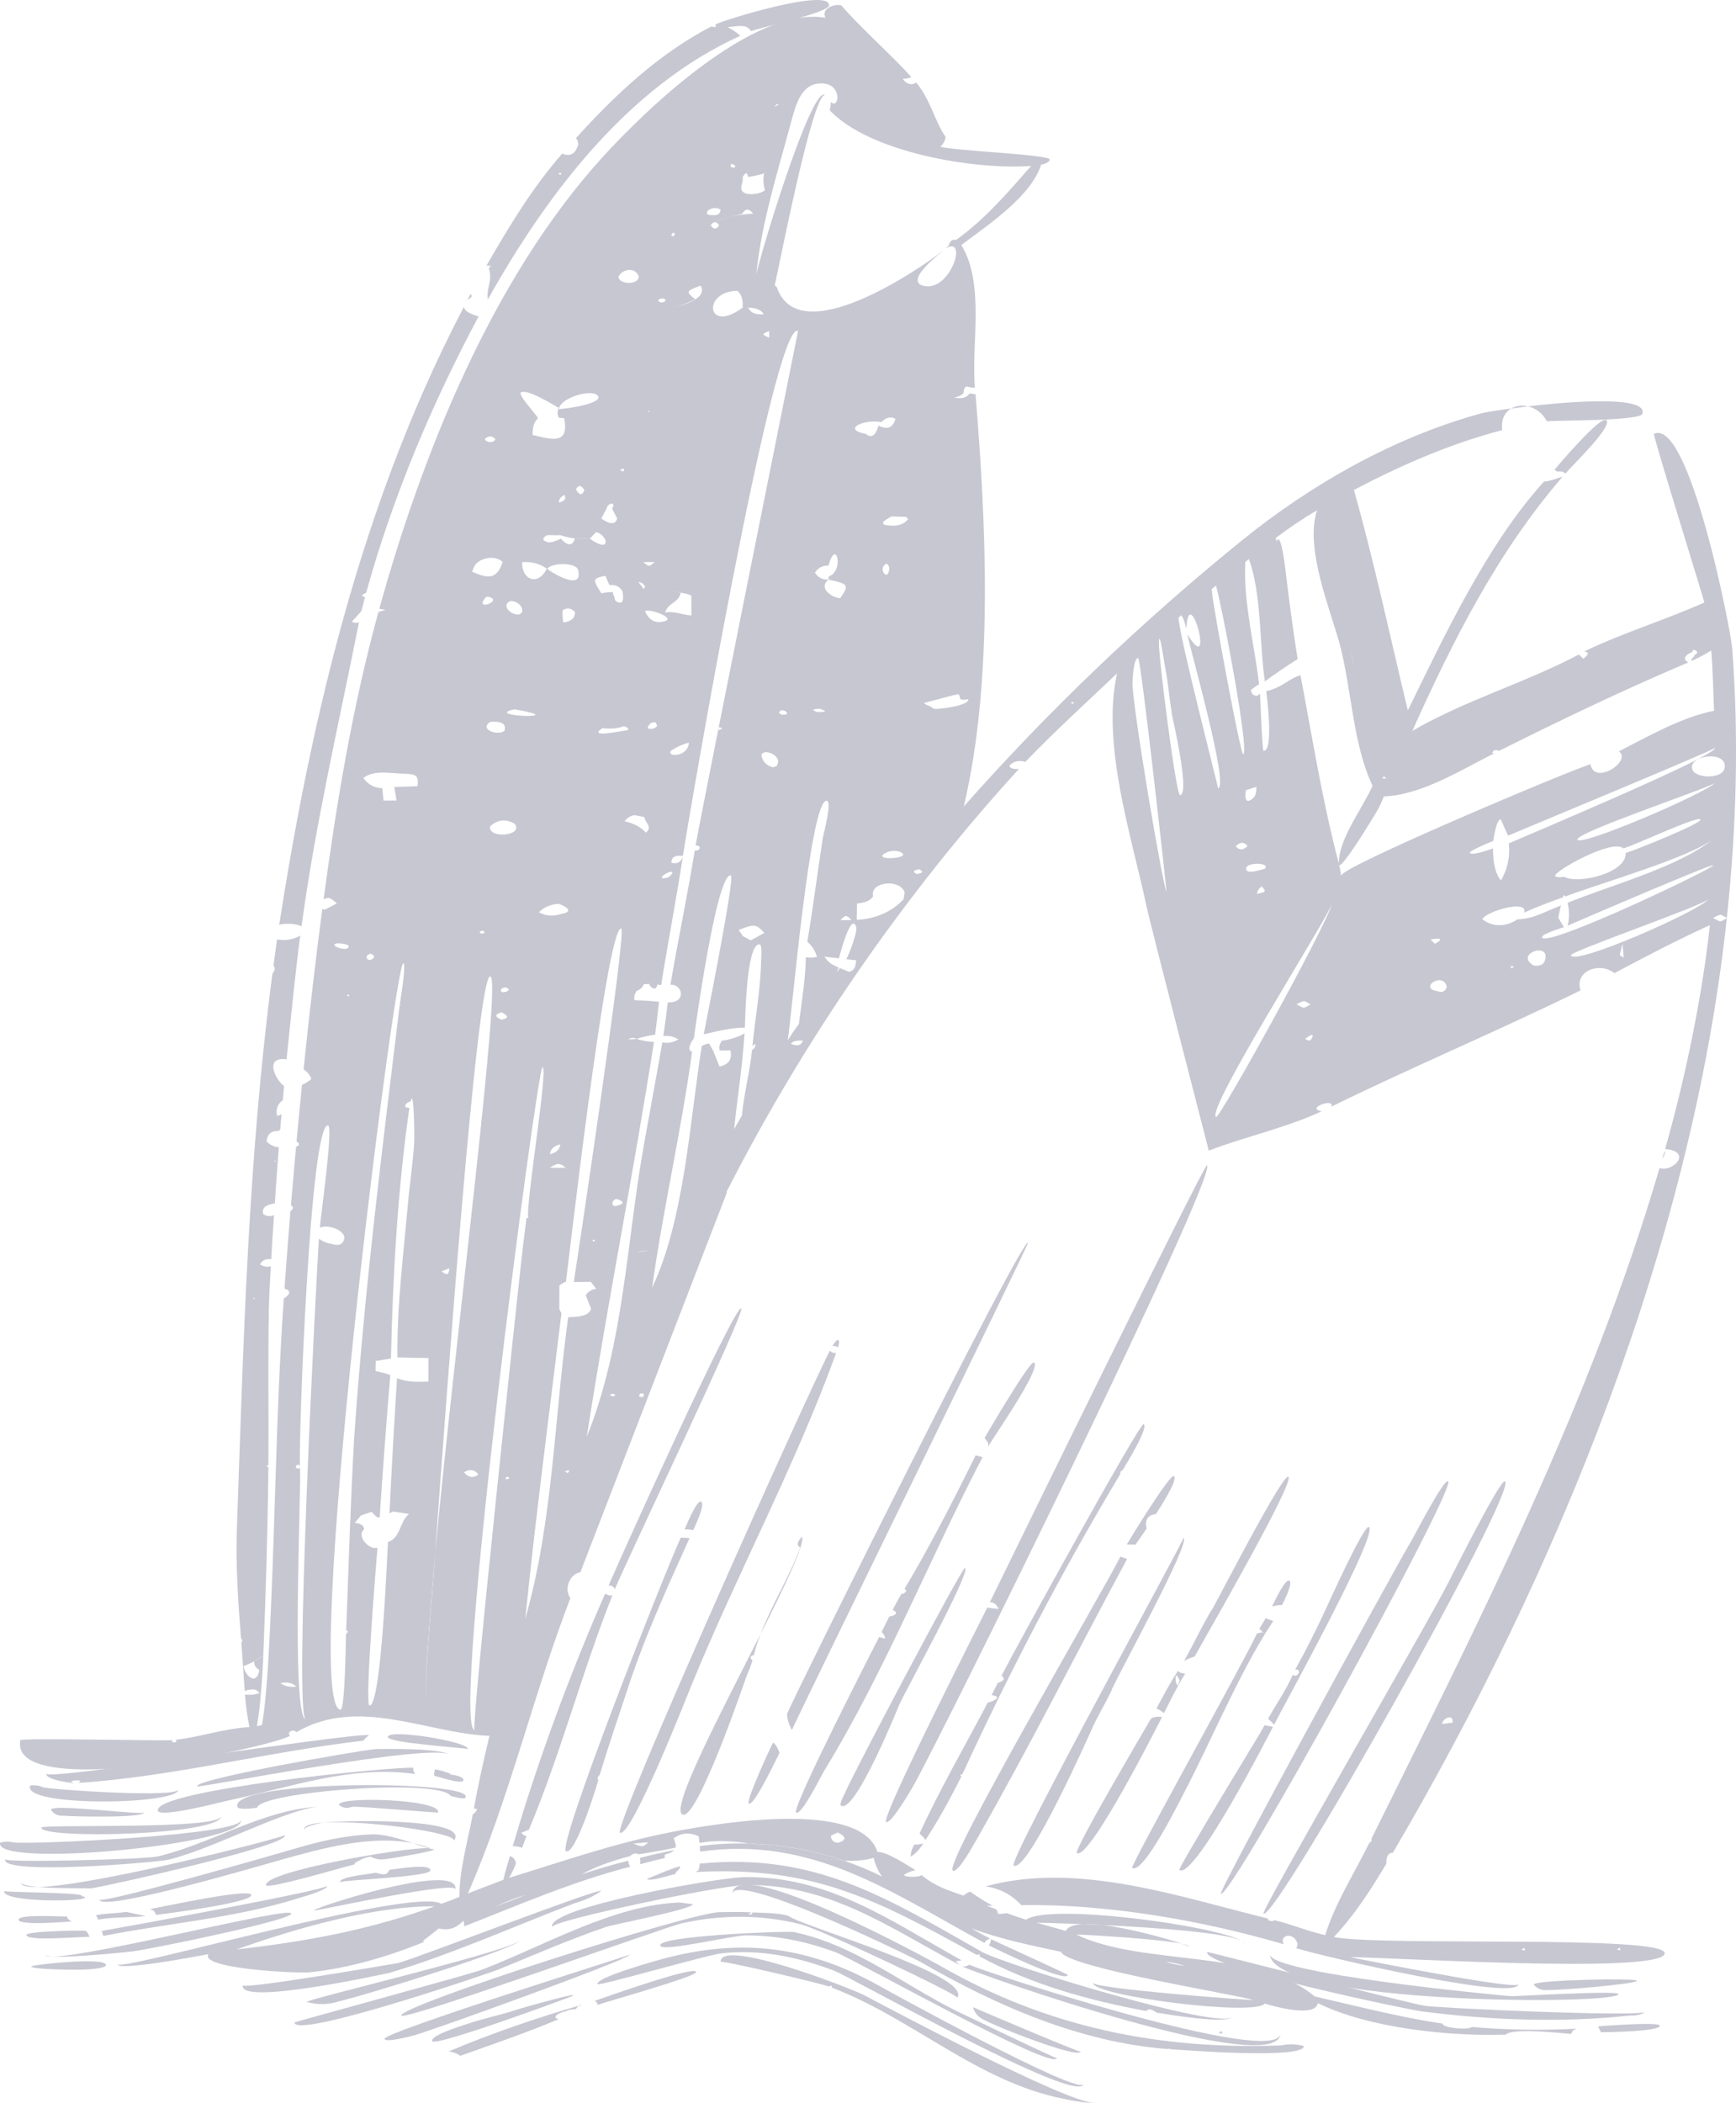 <svg width="90" height="109" viewBox="0 0 90 109" fill="none" xmlns="http://www.w3.org/2000/svg">
<g id="Object" opacity="0.31" clip-path="url(#clip0_2044_21)">
<path id="Vector" d="M51.267 100.838C51.587 101.004 55.199 102.778 55.367 102.38C55.384 102.338 51.658 100.662 51.382 100.517C51.369 100.632 51.331 100.739 51.267 100.838Z" fill="#494A6D"/>
<path id="Vector_2" d="M80.597 24.346C80.636 24.376 80.676 24.408 80.716 24.439C80.894 24.434 81.109 24.422 81.135 24.564C81.475 24.167 83.588 22.132 83.288 21.787C83.017 21.476 80.802 24.094 80.595 24.347L80.597 24.346Z" fill="#494A6D"/>
<path id="Vector_3" d="M37.087 1.267C37.099 1.311 37.108 1.357 37.11 1.406C37.027 1.398 36.945 1.389 36.861 1.381C34.148 2.792 31.888 4.915 29.855 7.165C29.914 7.223 29.951 7.283 29.951 7.345C29.965 7.384 29.977 7.423 29.982 7.469C30.116 7.48 30.254 7.484 30.386 7.504C30.252 7.486 30.116 7.481 29.982 7.469C29.849 7.973 29.569 8.138 29.143 7.965C27.583 9.751 26.404 11.722 25.219 13.769C25.295 13.772 25.372 13.777 25.448 13.78C25.412 13.832 25.331 13.889 25.346 13.934C25.551 14.552 25.2 14.924 25.291 15.523C28.334 10.093 32.54 4.497 38.384 1.855C38.182 1.672 37.959 1.523 37.714 1.409C38.539 1.304 38.701 1.301 38.946 1.615C39.442 1.417 42.945 0.653 42.979 0.29C43.068 -0.653 37.654 0.986 37.087 1.267ZM29.035 9.067C29.01 9.049 28.984 9.031 28.96 9.012C29.007 8.939 29.059 8.938 29.102 9.012C29.108 9.025 29.058 9.049 29.035 9.067Z" fill="#494A6D"/>
<path id="Vector_4" d="M85.748 22.5C85.675 22.534 88.328 31.044 88.36 31.23C86.316 32.142 84.151 32.798 82.131 33.766C82.465 33.831 82.284 33.984 82.081 34.146C82.007 34.073 81.931 33.998 81.857 33.925C79.081 35.396 75.953 36.295 73.221 37.886C75.323 33.201 77.635 28.622 81.007 24.711C80.713 24.789 80.35 24.953 80.044 24.963C77.104 28.205 74.887 32.938 72.988 36.823C72.076 33.048 71.245 29.13 70.193 25.396C72.658 24.103 75.182 23.001 77.879 22.296C77.811 21.737 78.02 21.362 78.345 21.172C77.55 21.279 76.954 21.381 76.764 21.433C72.257 22.674 67.999 25.089 64.386 28.012C59.243 32.175 54.337 36.854 49.965 41.804C51.516 35.26 51.126 27.118 50.574 20.438C50.477 20.423 50.381 20.406 50.285 20.391L50.245 20.417C50.069 20.669 49.731 20.667 49.465 20.608C49.637 20.58 49.793 20.514 49.93 20.409C49.994 20.287 49.923 20.139 50.096 20.038C50.104 20.038 50.11 20.038 50.118 20.04L50.11 20.027C50.252 20.064 50.231 20.082 50.545 20.099C50.341 17.883 51.076 14.723 49.841 12.702C51.157 11.691 53.444 10.217 53.976 8.535C54.085 8.516 54.429 8.429 54.419 8.264C54.405 8.011 49.478 7.819 48.753 7.606C48.901 7.466 48.993 7.3 49.027 7.109C48.419 6.196 48.23 5.146 47.5 4.28C47.254 4.439 47.02 4.375 46.796 4.088C46.969 4.088 47.114 4.048 47.252 3.996C46.089 2.716 44.757 1.588 43.621 0.284C43.296 0.165 42.537 0.449 42.798 0.919C39.016 0.278 33.319 5.84 31.169 8.222C25.505 14.497 21.894 23.514 19.665 31.552C19.76 31.571 19.865 31.591 19.986 31.613C19.847 31.645 19.726 31.685 19.617 31.728C18.277 36.61 17.448 41.609 16.775 46.62C17.038 46.477 17.117 46.526 17.462 46.825C17.739 46.866 18.014 46.907 18.291 46.949C18.016 46.907 17.739 46.866 17.462 46.826C17.258 46.935 17.055 47.043 16.851 47.15C16.802 47.142 16.755 47.133 16.707 47.124C16.356 49.782 16.031 52.589 15.738 55.433C15.926 55.549 16.06 55.712 16.144 55.921C16.002 56.059 15.84 56.161 15.656 56.23C15.558 57.208 15.464 58.188 15.373 59.168C15.525 59.238 15.557 59.383 15.349 59.44C15.257 60.453 15.168 61.464 15.084 62.467C15.229 62.577 15.222 62.677 15.058 62.769C14.946 64.129 14.842 65.474 14.749 66.791C15.086 66.898 15.073 67.072 14.712 67.309C14.282 73.465 14.273 79.627 13.926 85.785C13.969 85.784 14.013 85.784 14.057 85.785C14.012 85.782 13.969 85.782 13.926 85.785C13.808 87.861 13.675 88.902 13.579 89.417C13.493 89.437 13.406 89.455 13.319 89.473C13.415 88.916 13.482 88.356 13.524 87.791C13.495 87.782 13.467 87.773 13.438 87.764C13.198 87.846 12.953 87.871 12.704 87.834C12.742 88.402 12.818 88.963 12.933 89.521C11.636 89.595 10.386 90.037 9.091 90.182C9.113 90.194 9.133 90.214 9.148 90.25C9.148 90.252 9.162 90.229 9.162 90.229C9.128 90.392 8.787 90.285 8.958 90.197C8.426 90.252 1.074 90.067 1.05 90.206C0.479 93.395 13.817 90.656 15.038 89.974C14.836 89.788 15.233 89.591 15.357 89.789C18.591 87.906 22.117 89.849 25.376 89.978C25.075 91.226 24.797 92.48 24.566 93.743C24.621 93.749 24.68 93.76 24.746 93.782C24.645 93.938 24.595 94.015 24.512 94.034C24.252 95.434 23.814 96.895 23.816 98.327C23.507 98.455 23.195 98.574 22.878 98.684C21.444 97.767 6.097 102.268 6.079 101.809C6.094 102.184 10.041 101.435 10.806 101.293C10.321 102.041 15.341 102.299 16.04 102.232C18.017 102.044 20.191 101.397 22.014 100.647C21.98 100.636 21.945 100.627 21.911 100.62C22.191 100.401 22.471 100.182 22.751 99.962C23.398 100.107 23.729 99.843 24.042 99.559C24.055 99.658 24.064 99.756 24.065 99.853C26.893 98.744 29.725 97.513 32.668 96.762C32.612 96.663 32.58 96.559 32.573 96.448C31.761 96.648 30.952 96.894 30.156 97.151C30.964 96.713 31.784 96.445 32.671 96.207C32.774 96.098 32.97 96.016 33.104 96.117C33.753 96.017 34.382 95.906 35.025 95.77C35.063 95.624 34.982 95.457 34.927 95.292C35.307 95.001 35.739 94.964 36.222 95.182C36.238 95.298 36.252 95.414 36.265 95.53C37.088 95.37 37.971 95.42 38.868 95.561C40.529 95.61 42.191 95.912 43.756 96.448C44.304 96.474 44.824 96.437 45.304 96.3C45.338 96.594 45.552 97.048 45.731 97.272C45.096 96.953 44.435 96.68 43.756 96.448C42.245 96.374 40.529 95.817 38.868 95.561C38 95.535 37.134 95.576 36.281 95.691C36.29 95.785 36.296 95.88 36.3 95.976C42.122 95.143 46.247 98.109 51.037 100.71C51.074 100.621 51.164 100.543 51.334 100.487C51.004 100.322 50.681 100.146 50.364 99.959C51.874 100.514 53.438 100.838 55.009 101.171C55.283 101.98 64.038 103.373 64.98 103.671C64.523 103.671 56.605 103.07 56.663 102.774C56.532 103.436 65.06 104.537 65.571 103.854C66.066 104.01 68.187 104.596 68.322 103.831C70.972 105.143 75.185 105.558 78.058 105.466C78.429 105.097 80.926 105.393 81.466 105.427C81.484 105.288 81.584 105.198 81.763 105.155C79.939 105.254 78.127 105.222 76.307 105.068C76.152 105.231 74.778 105.129 74.783 104.892C72.543 104.561 70.369 103.989 68.159 103.485C65.193 100.998 59.243 101.935 55.802 100.278C56.417 100.287 60.069 100.505 61.264 100.749C60.473 100.482 58.605 99.953 57.151 99.783C56.792 99.766 56.446 99.751 56.12 99.737C55.681 99.763 55.361 99.866 55.251 100.085C54.748 99.942 54.241 99.802 53.736 99.664C53.975 99.664 54.902 99.687 56.12 99.737C56.418 99.721 56.77 99.739 57.151 99.783C59.96 99.919 63.571 100.178 64.361 100.606C63.087 99.818 54.4 98.635 53.195 99.508C52.841 99.395 52.506 99.281 52.182 99.163C52.044 99.195 51.897 99.208 51.741 99.205C51.727 99.116 51.691 99.038 51.642 98.968C51.473 98.909 51.308 98.841 51.146 98.768C51.253 98.78 51.36 98.785 51.466 98.785C51.059 98.564 50.666 98.318 50.289 98.047C50.167 98.101 50.055 98.171 49.954 98.258C49.189 98.008 48.389 97.73 47.78 97.191C47.627 97.338 46.74 97.301 46.9 97.158C47.076 97.052 47.263 96.979 47.462 96.939C47.03 96.669 45.912 95.949 45.49 95.998C44.559 93.039 35.935 94.734 34.53 95.019C31.72 95.59 29.137 96.492 26.394 97.338C26.525 97.106 26.642 96.866 26.741 96.619C26.744 96.423 26.643 96.284 26.437 96.204C26.325 96.613 26.183 97.023 26.097 97.44C25.483 97.674 24.868 97.904 24.256 98.147C26.403 93.271 27.642 87.838 29.573 82.835C29.232 82.412 29.498 81.601 30.09 81.493L37.693 61.792C37.681 61.797 37.668 61.8 37.656 61.8C41.655 53.94 46.871 46.376 52.824 39.858C52.703 39.866 52.321 39.878 52.342 39.673C52.561 39.452 52.834 39.392 53.158 39.493C54.677 37.909 56.322 36.417 57.912 34.905C57.09 38.582 58.669 43.38 59.422 46.895C59.693 48.161 62.56 59.203 62.555 59.206C62.626 59.49 62.664 59.644 62.664 59.644C64.599 58.901 66.636 58.478 68.528 57.599C67.639 57.465 69.223 56.878 69.015 57.365C73.286 55.274 77.677 53.431 81.942 51.336C81.603 50.319 82.947 49.837 83.696 50.444C85.26 49.606 87.049 48.678 88.647 47.955C88.24 51.703 87.361 55.907 86.325 59.563C87.759 59.673 86.761 60.774 86.037 60.545C82.436 72.79 76.726 83.943 71.1 95.308C71.137 95.394 71.108 95.453 70.99 95.529C70.225 97.074 69.21 98.664 68.703 100.307C67.806 100.107 66.966 99.75 66.077 99.531C66.034 99.594 65.704 99.605 65.73 99.446C61.094 98.307 55.884 96.484 51.099 97.776C51.796 97.889 52.411 98.17 52.945 98.75C57.39 98.684 62.306 99.537 66.55 100.778C66.287 100.279 67.101 100.124 67.27 100.759C67.258 100.806 67.246 100.896 67.211 100.986C68.554 101.41 78.658 103.758 78.719 102.847C78.698 103.186 70.921 101.629 69.994 101.452C71.536 101.42 86.077 102.355 86.302 101.267C86.512 100.264 71.505 100.902 69.151 100.403C70.226 99.27 71.077 97.938 71.874 96.603C71.87 96.364 71.891 96.04 72.211 96.036C80.731 81.526 87.722 64.41 89.524 47.597C89.139 47.806 89.246 47.817 88.807 47.576C89.253 47.364 89.146 47.37 89.526 47.581C90.02 42.949 90.158 38.231 89.8 33.581C89.725 32.615 87.569 21.632 85.75 22.488L85.748 22.5ZM22.131 98.953C18.794 100.111 15.713 100.65 12.263 101.05C15.204 99.995 19.367 98.788 22.526 98.815C22.394 98.863 22.261 98.909 22.133 98.954L22.131 98.953ZM60.693 101.719C60.953 101.765 61.207 101.829 61.458 101.908C61.118 101.853 60.765 101.813 60.447 101.678C60.529 101.691 60.611 101.705 60.693 101.719ZM43.43 94.985C43.886 95.202 43.891 95.382 43.447 95.524C43.207 95.504 43.083 95.379 43.08 95.15C43.196 95.095 43.314 95.04 43.43 94.985ZM33.606 95.494C33.328 95.755 33.316 95.755 32.843 95.559C33.097 95.538 33.352 95.515 33.606 95.494ZM25.906 98.73C26.331 98.545 26.756 98.354 27.206 98.237C26.681 98.441 26.155 98.655 25.626 98.85C25.719 98.809 25.811 98.77 25.904 98.73H25.906ZM40.15 5.524C40.15 5.524 40.156 5.523 40.158 5.521C40.338 5.277 40.496 5.421 40.158 5.521C40.158 5.523 40.154 5.524 40.153 5.526H40.147C40.147 5.526 40.147 5.524 40.148 5.523L40.15 5.524ZM37.898 8.496C38.196 8.525 38.187 8.785 37.881 8.648C37.887 8.597 37.892 8.547 37.898 8.496ZM36.698 10.913C36.923 10.757 37.142 10.74 37.356 10.864C37.35 11.09 37.199 11.185 36.902 11.146C36.662 11.157 36.594 11.079 36.698 10.913ZM37.873 11.238C38.072 11.188 38.27 11.137 38.47 11.09C38.651 10.8 38.842 10.795 39.044 11.078C38.641 11.087 38.256 11.152 37.873 11.238C37.414 11.354 36.957 11.472 36.49 11.569C36.961 11.47 37.414 11.34 37.873 11.238ZM38.785 15.941C39.162 15.956 39.455 16.049 39.599 16.285C39.174 16.328 38.903 16.214 38.785 15.941ZM39.874 17.158C39.876 17.272 39.878 17.387 39.879 17.503C39.481 17.341 39.481 17.321 39.874 17.158ZM38.234 15.072C38.513 15.338 38.508 15.64 38.504 15.941C36.626 17.346 36.382 15.1 38.234 15.072ZM36.847 11.679C36.994 11.458 37.139 11.459 37.283 11.682C37.136 11.903 36.99 11.903 36.847 11.679ZM36.325 14.804C36.72 15.524 35.252 15.85 34.841 15.973C35.257 15.862 35.658 15.707 36.047 15.514C35.542 15.123 35.555 15.088 36.327 14.804H36.325ZM34.887 12.065C35.021 12.091 35.025 12.152 34.894 12.252C34.861 12.235 34.827 12.218 34.792 12.201C34.822 12.155 34.855 12.111 34.885 12.065H34.887ZM34.741 30.698C34.927 30.699 35.112 30.701 35.297 30.702C35.297 30.71 35.294 30.716 35.292 30.722C35.473 30.745 35.647 30.786 35.84 30.87C35.84 31.214 35.843 31.557 35.845 31.902C35.383 31.873 34.971 31.659 34.477 31.751C34.656 31.214 35.174 31.265 35.292 30.722C35.121 30.701 34.945 30.698 34.743 30.696L34.741 30.698ZM34.321 45.431C34.382 45.359 34.81 45.068 34.865 45.246C34.738 45.462 34.558 45.552 34.322 45.518C34.331 45.489 34.33 45.46 34.321 45.431ZM31.239 37.741C31.628 37.794 32 37.776 32.344 37.64C32.491 37.686 32.65 37.777 32.535 37.842C32.581 37.834 32.569 37.842 32.466 37.867C32.495 37.86 32.518 37.851 32.535 37.842C32.292 37.88 30.387 38.284 31.238 37.741H31.239ZM31.972 62.503C31.681 62.577 31.683 62.221 31.946 62.145C31.965 62.152 32.661 62.326 31.972 62.503ZM32.26 30.629C32.297 30.743 32.404 31.336 32.066 31.226C31.792 31.137 31.942 31.069 31.773 30.775C31.802 30.745 31.799 30.717 31.767 30.692C31.568 30.692 31.371 30.714 31.175 30.754C30.767 30.079 30.647 29.988 31.385 29.847C31.455 30.008 31.527 30.169 31.597 30.33C31.896 30.295 32.117 30.394 32.26 30.63V30.629ZM32.145 24.357C32.309 24.277 32.459 24.244 32.295 24.447C32.245 24.416 32.194 24.386 32.145 24.357ZM32.887 42.253C33.058 42.285 33.231 42.317 33.403 42.349C33.427 42.619 33.862 42.873 33.482 43.158C33.233 42.873 32.864 42.679 32.379 42.569C32.486 42.424 32.63 42.302 32.886 42.252L32.887 42.253ZM33.097 30.171C33.253 30.18 33.366 30.256 33.439 30.398C33.436 30.437 33.415 30.481 33.374 30.53C33.282 30.411 33.188 30.29 33.097 30.171ZM33.577 37.753C33.628 37.529 33.764 37.425 33.986 37.443C34.013 37.501 34.042 37.561 34.071 37.619C33.964 37.771 33.8 37.816 33.577 37.753ZM33.462 31.739C33.282 31.404 35.433 32.103 34.249 32.241C33.918 32.284 33.657 32.117 33.462 31.739ZM34.778 38.925C35.06 38.73 35.37 38.587 35.71 38.493C35.701 39.223 34.556 39.273 34.778 38.925ZM34.416 15.485C34.656 15.541 34.331 15.81 34.12 15.595C34.158 15.488 34.273 15.451 34.416 15.485ZM33.612 21.288L33.698 21.328L33.606 21.355L33.614 21.288H33.612ZM33.932 29.133C33.663 29.388 33.634 29.388 33.355 29.133C33.547 29.133 33.739 29.133 33.932 29.133ZM32.606 13.992C32.859 13.987 33.031 14.099 33.115 14.328C33.12 14.804 32.047 14.746 32.067 14.335C32.185 14.131 32.364 14.016 32.606 13.992ZM31.45 26.359C31.516 26.031 31.975 26.005 31.73 26.364C31.821 26.533 31.909 26.704 31.998 26.874C31.877 27.32 31.394 27.052 31.174 26.868C31.265 26.698 31.359 26.529 31.45 26.359ZM31.388 27.991C31.495 28.547 30.679 28.011 30.581 27.916C30.32 27.942 30.063 27.941 29.807 27.912H29.801C29.656 28.414 29.331 28.2 29.07 27.916C28.874 28.034 28.658 28.101 28.424 28.121C28.419 28.355 28.268 28.556 28.118 28.759C28.268 28.556 28.419 28.353 28.424 28.119L28.4 28.101C28.101 28.022 28.089 27.9 28.367 27.736C28.573 27.736 28.777 27.739 28.984 27.747L29.013 27.727C29.275 27.82 29.54 27.881 29.807 27.913C30.066 27.913 30.323 27.916 30.581 27.918C30.69 27.805 30.797 27.692 30.906 27.579C31.129 27.646 31.29 27.784 31.388 27.993V27.991ZM29.328 60.534C29.053 60.533 28.777 60.53 28.502 60.528C28.848 60.331 28.973 60.218 29.328 60.534ZM28.508 59.829C28.537 59.595 28.675 59.408 29.044 59.316C29.021 59.553 28.882 59.739 28.508 59.829ZM29.11 47.368C28.695 47.512 28.303 47.486 27.936 47.287C28.216 47.017 28.557 46.872 28.96 46.851C29.224 46.929 29.847 47.245 29.11 47.368ZM29.204 32.267C29.165 32.055 29.152 31.841 29.168 31.626C29.422 31.485 29.637 31.522 29.813 31.737C29.808 32.04 29.605 32.216 29.204 32.265V32.267ZM28.38 29.486C28.38 29.486 28.378 29.487 28.377 29.489L28.349 29.472L28.375 29.489C28.364 29.484 28.355 29.48 28.346 29.473C27.905 30.4 27.035 30.064 27.069 29.141C27.54 29.099 27.965 29.211 28.346 29.473V29.472C28.346 29.472 28.348 29.472 28.349 29.472C28.361 29.472 28.372 29.476 28.384 29.478C28.568 29.17 29.867 29.133 29.971 29.544C30.274 30.737 28.438 29.583 28.38 29.484V29.486ZM26.68 36.765C26.937 36.819 27.286 36.871 27.601 36.967C28.507 37.246 25.174 37.087 26.68 36.765ZM28.973 26.052C28.961 25.888 29.071 25.756 29.261 25.649C29.372 25.842 29.276 25.976 28.973 26.052ZM29.859 25.366C29.983 25.124 30.128 25.137 30.295 25.404C30.182 25.698 30.037 25.686 29.859 25.366ZM27.009 20.339C27.364 20.139 28.762 21.043 28.984 21.151C29.129 20.601 30.637 20.162 30.973 20.491C31.388 20.898 29.318 21.21 28.956 21.201C28.882 21.351 28.888 21.514 28.981 21.658C29.07 21.664 29.159 21.67 29.247 21.676C29.515 23.033 28.669 22.807 27.61 22.543C27.624 22.245 27.615 21.945 27.89 21.681C27.849 21.526 26.815 20.447 27.007 20.34L27.009 20.339ZM26.285 31.29C26.48 30.945 27.177 31.348 27.064 31.705C26.942 32.087 26.083 31.647 26.285 31.29ZM26.686 42.703C27.165 43.338 25.291 43.494 25.405 42.835C25.797 42.476 26.224 42.432 26.686 42.703ZM26.005 51.247C26.028 51.212 26.134 51.2 26.193 51.181C26.772 51.328 25.76 51.621 26.005 51.247ZM26.005 52.855C25.644 52.712 25.643 52.584 26.002 52.47C26.371 52.656 26.372 52.784 26.005 52.855ZM26.154 37.877C25.843 38.153 24.81 37.832 25.413 37.417C26.01 37.371 26.258 37.524 26.154 37.877ZM25.184 30.957C25.197 30.94 25.252 30.939 25.286 30.93C26.203 31.098 24.501 31.754 25.184 30.957ZM25.113 48.341C24.989 48.432 24.907 48.414 24.865 48.287C24.928 48.27 24.991 48.255 25.053 48.238C25.075 48.273 25.13 48.33 25.113 48.341ZM25.191 22.705C25.372 22.577 25.535 22.597 25.681 22.766C25.546 23.067 24.997 22.845 25.191 22.705ZM24.601 29.336C24.83 28.933 25.653 28.733 26.057 29.131C25.759 30.053 25.297 29.997 24.472 29.634C24.515 29.534 24.558 29.435 24.599 29.336H24.601ZM22.892 65.904C23.025 65.851 23.159 65.796 23.293 65.741C23.277 66.136 23.138 66.086 22.892 65.904C22.849 65.897 22.8 65.897 22.763 65.882C22.798 65.897 22.847 65.897 22.892 65.904ZM20.932 40.104C21.611 40.122 21.703 40.209 21.648 40.752C21.245 40.768 20.843 40.782 20.441 40.797C20.479 41.029 20.519 41.261 20.557 41.493C20.332 41.494 20.109 41.496 19.884 41.498C19.861 41.284 19.839 41.069 19.816 40.855C19.414 40.847 19.087 40.672 18.836 40.328C19.38 39.89 20.274 40.089 20.932 40.107V40.104ZM19.009 49.631C19.009 49.524 19.079 49.46 19.218 49.438C19.7 49.608 19.039 49.933 19.009 49.631ZM18.113 51.614C18.106 51.627 18.06 51.633 18.031 51.642C17.97 51.587 17.985 51.56 18.078 51.559C18.092 51.577 18.123 51.6 18.115 51.614H18.113ZM17.424 48.908C17.523 48.881 18.092 48.918 18.077 49.063C18.043 49.368 17.032 49.017 17.424 48.908ZM14.533 87.246C14.887 87.167 15.164 87.228 15.364 87.428C15.035 87.463 14.757 87.405 14.533 87.246ZM15.855 89.11C15.086 89.069 15.621 77.225 15.555 76.069C15.54 76.088 15.523 76.106 15.512 76.124C15.307 76.109 15.277 76.042 15.421 75.921C15.465 75.921 15.508 75.935 15.549 75.962C15.474 74.782 16.065 58.174 17.01 58.339C17.283 58.385 16.64 62.935 16.582 63.638C16.942 63.47 17.766 63.688 17.858 64.137C17.811 64.486 17.602 64.602 17.231 64.486C16.969 64.447 16.736 64.355 16.533 64.209C16.415 65.9 15.205 89.076 15.857 89.113L15.855 89.11ZM17.939 84.689C17.927 84.99 17.889 88.653 17.651 88.621C15.586 88.35 20.468 49.826 20.909 49.928C21.079 49.966 20.739 51.945 20.718 52.123L20.88 52.1C20.826 52.114 20.771 52.123 20.716 52.134C19.809 59.585 18.878 67.008 18.363 74.501C18.175 77.837 18.072 81.175 17.947 84.515C18.074 84.535 18.071 84.593 17.939 84.689ZM20.373 78.351C20.65 78.392 20.927 78.434 21.203 78.475C20.69 78.907 20.791 79.689 20.113 79.934C20.078 80.49 19.769 88.48 19.154 88.402C18.892 88.37 19.524 80.809 19.57 80.22C19.166 80.382 18.455 79.63 18.872 79.279C18.877 79.073 18.695 78.969 18.393 78.934C18.501 78.806 18.609 78.678 18.718 78.55C18.9 78.489 19.084 78.428 19.266 78.367C19.353 78.455 19.442 78.545 19.529 78.634C19.579 78.644 19.631 78.652 19.683 78.66C19.847 76.194 20.026 73.74 20.237 71.279C20.015 71.183 19.725 71.137 19.469 71.064C19.472 70.891 19.474 70.72 19.477 70.548C19.74 70.504 20.005 70.461 20.268 70.417C20.366 66.127 20.613 61.681 21.223 57.428C20.77 57.408 21.152 57.081 21.281 57.103C21.466 56.28 21.49 58.93 21.472 59.224C21.409 60.288 21.241 61.34 21.148 62.401C20.918 65.004 20.569 67.741 20.604 70.36C21.141 70.377 21.678 70.389 22.215 70.392C22.215 70.798 22.214 71.204 22.212 71.61C21.633 71.644 21.08 71.638 20.583 71.438C20.434 73.775 20.305 76.106 20.191 78.446C20.252 78.414 20.312 78.382 20.373 78.35V78.351ZM22.29 88.826C22.278 88.825 22.267 88.818 22.257 88.809C22.252 88.806 22.248 88.802 22.243 88.797C22.237 88.791 22.232 88.785 22.228 88.777C22.221 88.77 22.217 88.762 22.211 88.751C22.211 88.748 22.208 88.745 22.206 88.742C22.185 88.698 22.166 88.635 22.151 88.559C22.151 88.557 22.151 88.556 22.151 88.554C22.147 88.528 22.14 88.501 22.137 88.47C22.137 88.463 22.136 88.455 22.134 88.448C22.131 88.421 22.127 88.397 22.124 88.37C21.998 87.277 22.2 84.314 22.56 80.499C23.178 71.888 24.741 50.475 25.419 50.609C26.024 50.725 23.615 69.29 22.56 80.499C22.439 82.19 22.353 83.387 22.32 83.831C22.292 84.233 21.997 87.214 22.124 88.371C22.127 88.399 22.13 88.425 22.134 88.449C22.134 88.457 22.136 88.464 22.137 88.472C22.142 88.501 22.147 88.53 22.151 88.556C22.151 88.557 22.151 88.559 22.151 88.56C22.166 88.638 22.185 88.699 22.206 88.744C22.206 88.747 22.209 88.75 22.211 88.753C22.215 88.762 22.221 88.77 22.228 88.779C22.232 88.786 22.238 88.793 22.243 88.799C22.248 88.803 22.252 88.808 22.257 88.811C22.267 88.818 22.278 88.826 22.29 88.828V88.826ZM24.055 76.317C24.347 76.132 24.598 76.168 24.804 76.425C24.546 76.634 24.296 76.597 24.055 76.317ZM26.247 76.567C26.336 76.535 26.386 76.559 26.401 76.642C26.212 76.697 26.16 76.672 26.247 76.567ZM24.599 89.67C23.363 89.449 27.855 55.256 28.127 55.311C28.436 55.37 27.24 62.447 27.387 63.125C27.356 63.131 27.326 63.138 27.294 63.145C27.229 63.656 27.166 64.167 27.102 64.679C26.867 66.727 24.408 89.635 24.601 89.67H24.599ZM29.428 76.359C29.382 76.327 29.334 76.297 29.289 76.265C29.449 76.198 29.608 76.171 29.428 76.359ZM29.51 68.275C29.492 68.275 29.477 68.273 29.458 68.272C28.733 73.49 28.677 78.847 27.231 83.915C27.771 78.634 28.465 73.344 29.108 68.073C29.061 68 29.029 67.916 28.996 67.843C28.996 67.437 28.999 67.031 29.001 66.625C29.091 66.568 29.18 66.512 29.27 66.456C29.293 66.456 29.315 66.456 29.337 66.456C29.428 65.892 31.455 47.955 32.208 48.13C32.506 48.199 29.839 65.906 29.746 66.452C30.04 66.451 30.334 66.448 30.627 66.446C30.627 66.446 30.629 66.446 30.63 66.446C30.724 66.565 30.817 66.686 30.91 66.806C30.661 66.837 30.479 66.95 30.367 67.144C30.46 67.377 30.552 67.609 30.644 67.841C30.514 68.24 29.959 68.255 29.51 68.275ZM30.841 64.32C30.834 64.334 30.788 64.338 30.759 64.347C30.696 64.292 30.713 64.265 30.806 64.265C30.82 64.283 30.851 64.306 30.843 64.32H30.841ZM33.908 54.01C33.599 53.996 33.296 53.943 32.999 53.848C32.887 53.879 32.713 53.865 32.573 53.877C32.708 53.787 32.85 53.776 32.999 53.848C33.312 53.748 33.634 53.674 33.964 53.632C34.039 53.064 34.105 52.496 34.163 51.926C33.742 51.882 33.322 51.856 32.898 51.847C32.85 51.679 32.902 51.52 33.003 51.365C33.204 51.282 33.331 51.171 33.364 51.02C33.461 51.012 33.556 51.004 33.652 50.997C33.687 51.159 34.016 51.438 34.081 51.029C34.143 51.05 34.211 51.058 34.279 51.055C34.625 48.841 35.06 46.643 35.395 44.43C35.285 44.7 35.089 44.796 34.807 44.72C34.807 44.442 34.982 44.325 35.329 44.367L35.405 44.35C35.646 42.76 40.095 16.582 41.374 17.152C41.379 17.153 38.831 29.802 37.258 37.709C37.286 37.694 37.346 37.701 37.454 37.756C37.399 37.783 37.346 37.811 37.29 37.839C37.274 37.835 37.254 37.811 37.243 37.783C36.611 40.959 36.141 43.355 36.062 43.831C36.426 43.798 36.259 44.167 36.022 44.074C35.639 46.404 35.154 48.715 34.757 51.043C35.37 50.991 35.639 51.989 34.621 51.957C34.55 52.542 34.474 53.125 34.389 53.708C34.671 53.668 34.93 53.725 35.164 53.876C34.91 54.038 34.634 54.089 34.337 54.033C34.03 55.802 33.698 57.565 33.384 59.333C32.472 64.418 32.356 69.655 30.421 74.474C31.478 67.64 32.838 60.847 33.904 54.012L33.908 54.01ZM31.842 72.361C31.77 72.387 31.698 72.371 31.625 72.314C31.7 72.226 31.792 72.224 31.903 72.311C31.885 72.326 31.86 72.352 31.842 72.361ZM33.314 72.425C33.109 72.41 33.078 72.343 33.222 72.222C33.446 72.233 33.401 72.296 33.314 72.425ZM32.977 64.897L33.608 64.807C33.407 64.86 33.195 64.891 32.977 64.897ZM39.458 49.75C39.443 51.217 39.148 52.758 39.009 54.218C39.048 54.179 39.097 54.143 39.168 54.114C39.165 54.233 39.134 54.344 38.99 54.421C38.874 55.556 38.571 56.683 38.462 57.819C38.326 58.057 38.192 58.293 38.058 58.53C38.233 56.868 38.493 55.242 38.599 53.567C38.233 53.767 37.838 53.894 37.416 53.946C37.327 54.111 37.246 54.277 37.316 54.454C37.5 54.453 37.684 54.45 37.866 54.448C37.971 54.903 37.783 55.181 37.3 55.282C37.193 55.014 37.087 54.747 36.98 54.479C36.906 54.349 36.833 54.218 36.76 54.088C36.602 54.112 36.483 54.16 36.382 54.222C35.748 58.18 35.493 63.166 33.808 66.747C34.377 62.654 35.324 58.614 35.881 54.515C35.539 54.447 35.915 53.876 35.973 53.831C36.002 53.609 37.147 45.204 37.89 45.378C38.123 45.431 36.536 53.316 36.483 53.615C37.078 53.477 37.98 53.248 38.615 53.271C38.634 52.955 38.68 48.889 39.379 48.948C39.524 48.96 39.46 49.679 39.46 49.753L39.458 49.75ZM38.921 48.742C38.787 48.669 38.652 48.596 38.516 48.524C38.443 48.417 38.369 48.31 38.296 48.205C39.108 47.883 39.198 47.893 39.628 48.356C39.393 48.484 39.157 48.614 38.92 48.744L38.921 48.742ZM40.265 39.696C40.239 39.733 40.136 39.75 40.07 39.774C39.738 39.682 39.539 39.478 39.472 39.16C39.539 38.741 40.626 39.16 40.265 39.696ZM40.546 37.045C40.486 37.04 40.436 36.985 40.381 36.955C40.502 36.575 41.149 37.098 40.546 37.045ZM40.999 54.106C41.131 53.935 41.374 53.932 41.623 53.94C41.547 54.189 41.339 54.245 40.999 54.106ZM42.359 49.599C42.165 49.643 41.972 49.646 41.778 49.618C41.763 50.73 41.554 51.975 41.417 53.074C41.213 53.352 41.019 53.636 40.835 53.928C41.053 52.699 41.998 41.352 42.869 41.508C43.143 41.557 42.702 43.183 42.658 43.431C42.378 45.225 42.157 47.026 41.853 48.814C42.096 49.022 42.255 49.263 42.356 49.599H42.359ZM42.962 30.041C42.962 30.041 42.958 30.044 42.956 30.046C43.995 30.264 44.032 30.322 43.56 31.008C43.065 30.969 42.414 30.446 42.956 30.046V30.04C42.653 30.059 42.417 29.942 42.249 29.684C42.416 29.428 42.651 29.305 42.953 29.319C43.348 27.84 43.784 29.6 42.97 29.875C42.959 29.93 42.956 29.983 42.956 30.038C42.958 30.038 42.961 30.038 42.964 30.038L42.962 30.041ZM44.145 47.686C43.955 47.692 43.765 47.698 43.574 47.704C43.82 47.413 43.869 47.411 44.145 47.686ZM42.517 36.741C42.681 36.82 43.048 36.904 42.385 36.913C42.053 36.805 42.096 36.749 42.517 36.741ZM44.396 49.782C44.325 49.994 44.413 50.247 44.021 50.377C43.827 50.298 43.67 50.233 43.542 50.179C43.488 50.253 43.435 50.327 43.381 50.4C43.395 50.302 43.461 50.238 43.478 50.151C43.019 49.953 42.964 49.882 42.733 49.586C42.985 49.615 43.237 49.646 43.49 49.675C43.456 49.84 44.105 47.168 44.388 48.052C44.477 48.29 43.97 49.586 43.874 49.719C44.047 49.739 44.221 49.76 44.396 49.78V49.782ZM46.086 29.582C46.001 30.119 45.482 29.457 45.958 29.212C46.091 29.299 46.134 29.423 46.086 29.582ZM46.587 44.134C47.514 44.451 45.415 44.653 45.788 44.286C46.031 44.12 46.297 44.07 46.587 44.134ZM45.552 22.064C45.494 22.198 45.458 22.34 45.369 22.467C45.246 22.641 45.066 22.645 44.884 22.49C43.621 22.258 44.783 21.707 45.695 21.884C45.927 21.633 46.17 21.575 46.424 21.711C46.287 22.177 45.996 22.294 45.552 22.062V22.064ZM44.331 28.307C44.342 28.335 44.353 28.361 44.364 28.388C44.351 28.362 44.341 28.335 44.328 28.309H44.331V28.307ZM46.845 46.613C46.224 47.284 45.326 47.646 44.414 47.677C44.42 47.394 44.425 47.113 44.431 46.831C44.813 46.799 45.116 46.697 45.265 46.456C45.067 45.712 46.652 45.526 46.899 46.255C46.88 46.375 46.864 46.494 46.845 46.613ZM45.976 27.223C45.436 27.144 46.163 26.802 46.232 26.771C46.484 26.779 46.738 26.785 46.99 26.793C47.007 26.834 47.038 26.871 47.082 26.904C46.854 27.206 46.472 27.298 45.978 27.223H45.976ZM47.525 45.304C47.297 45.185 47.342 45.103 47.665 45.057C47.89 45.182 47.843 45.265 47.525 45.304ZM48.935 12.961C47.647 13.969 41.406 18.241 40.274 14.885C40.239 14.854 40.203 14.825 40.165 14.793C40.418 13.677 42.131 4.86 42.769 4.929C42.059 4.402 39.263 13.653 39.206 14.283C39.339 12.821 39.666 11.333 40.049 9.863C39.919 9.855 39.786 9.855 39.654 9.852C39.466 10.082 38.256 10.278 38.45 9.594C38.473 9.512 38.49 9.428 38.51 9.344C38.507 9.345 38.505 9.347 38.504 9.348C38.504 9.289 38.504 9.229 38.504 9.168H38.511C38.66 8.918 38.748 8.918 38.778 9.168H38.785C38.785 9.168 38.782 9.17 38.781 9.171C39.119 9.125 39.449 9.047 39.772 8.941C39.717 8.96 39.662 8.98 39.607 9C39.559 9.289 39.575 9.573 39.653 9.852C39.784 9.855 39.916 9.855 40.046 9.863C40.358 8.661 40.707 7.471 41.017 6.314C41.264 5.398 41.559 4.233 42.697 4.331C43.703 4.416 43.464 5.721 43.081 5.276C43.072 5.425 43.049 5.575 43.017 5.721C45.089 7.907 50.523 8.817 53.455 8.602C52.245 9.986 51.069 11.36 49.567 12.438C49.376 12.383 49.246 12.485 49.178 12.742C49.129 12.789 49.081 12.833 49.032 12.879C50.21 12.177 49.281 15.146 47.886 14.818C46.813 14.564 48.856 13.052 48.935 12.961ZM48.421 36.744C48.311 36.666 48.202 36.587 48.043 36.547C47.994 36.51 47.945 36.474 47.895 36.437C48.187 36.37 49.602 35.981 49.656 35.988C49.871 36.017 49.553 36.384 50.196 36.239C50.279 36.578 48.658 36.773 48.419 36.744H48.421ZM55.532 36.454C55.546 36.433 55.551 36.401 55.575 36.391C55.597 36.384 55.641 36.404 55.675 36.411C55.652 36.484 55.604 36.5 55.532 36.454ZM68.032 101.09C68.077 101.142 68.136 101.171 68.211 101.178C68.136 101.171 68.077 101.14 68.032 101.09ZM83.978 100.963L84.012 101.096L83.817 101.053L83.978 100.963ZM79.056 100.977L79.041 101.12L78.86 101.036L79.056 100.977ZM75.3 89.296C75.118 89.318 74.936 89.337 74.752 89.359C74.832 89.018 75.386 88.829 75.3 89.296ZM71.735 40.238L71.877 40.339L71.668 40.36L71.735 40.238ZM70.177 34.433C70.113 34.201 70.078 33.975 70.038 33.735L70.177 34.433ZM63.04 30.356C63.303 31.183 64.809 39.034 64.448 39.098C64.318 39.121 62.876 31.417 62.815 30.536C62.89 30.475 62.965 30.417 63.04 30.356ZM65.568 45.042C65.632 44.979 64.556 45.425 64.601 45.002C64.634 44.677 65.913 44.706 65.568 45.042ZM65.167 46.335C65.184 46.175 65.265 46.046 65.413 45.949C65.656 46.216 65.649 46.227 65.167 46.335ZM64.907 41.421C64.466 41.755 64.57 41.073 64.593 40.96C64.775 40.902 64.959 40.844 65.141 40.786C65.121 41.006 65.15 41.236 64.907 41.421ZM64.677 43.853C64.454 44.079 64.249 44.083 64.064 43.864C64.29 43.633 64.495 43.63 64.677 43.853ZM58.712 35.375C58.713 35.286 58.773 34.039 59.007 34.118C59.157 34.167 60.485 46.197 60.477 46.199C60.331 46.217 58.684 36.515 58.712 35.376V35.375ZM61.18 41.221C60.975 41.255 60.07 34.138 60.083 33.332C60.086 32.464 60.366 34.393 60.407 34.611C60.565 35.422 60.633 36.259 60.762 37.072C60.779 37.181 61.712 41.137 61.178 41.221H61.18ZM61.1 32.015C61.144 31.977 61.19 31.936 61.235 31.896C61.394 32.073 61.447 32.384 61.501 32.603C61.637 29.988 63.029 35.256 61.554 32.874C61.703 33.671 63.73 40.76 63.149 40.865C63.179 40.861 61.117 32.916 61.099 32.013L61.1 32.015ZM67.214 52.053C67.679 51.832 67.546 51.853 67.945 52.065C67.537 52.276 67.674 52.305 67.214 52.053ZM67.866 53.94C67.795 53.92 67.728 53.891 67.667 53.854C68.282 53.343 68.02 53.94 67.866 53.94ZM63.046 57.897C62.469 57.581 68.901 47.487 69.068 46.817C68.768 47.976 63.231 57.997 63.046 57.897ZM67.42 35.007C66.859 35.138 66.518 35.625 65.646 35.828C65.672 36.034 66.051 38.95 65.505 38.918C65.436 38.913 65.34 36.143 65.323 35.962C65.263 36.001 65.204 36.039 65.147 36.086L65.145 36.111C65.145 36.097 65.147 36.083 65.148 36.069C64.881 36.037 64.89 35.892 64.846 35.77C64.988 35.669 65.11 35.552 65.275 35.469C65.047 33.483 64.481 31.331 64.555 29.334C64.555 29.267 64.558 29.2 64.561 29.131C64.622 29.081 64.685 29.031 64.746 28.98C65.409 30.771 65.291 33.4 65.575 35.324C66.124 34.914 66.691 34.528 67.274 34.166C67.067 32.864 66.889 31.548 66.727 30.24C66.68 29.864 66.432 27.385 66.174 28.072C66.161 28.002 66.151 27.941 66.14 27.884C66.824 27.367 67.541 26.884 68.28 26.448C67.621 28.442 69.004 31.667 69.477 33.476C70.069 35.741 70.151 38.632 71.157 40.728C70.65 41.894 69.376 43.505 69.411 44.766C68.56 41.552 68.043 38.27 67.422 35.004L67.42 35.007ZM69.549 45.382L69.532 45.39C69.501 45.205 69.474 45.021 69.428 44.837C69.578 45.033 71.209 42.357 71.42 41.983C71.547 41.758 71.649 41.52 71.747 41.282C73.704 41.214 75.783 39.886 77.471 39.046C77.433 39.038 77.393 39.031 77.358 39.025C77.428 38.869 77.547 38.835 77.711 38.925C80.952 37.303 84.191 35.75 87.529 34.337C87.137 34.126 87.483 33.891 87.733 33.799C87.716 33.535 88.21 33.804 87.858 33.943C87.849 34.083 87.654 34.108 87.693 34.267C88.043 34.102 88.39 33.926 88.716 33.717C88.803 34.758 88.811 35.802 88.863 36.846C87.212 37.153 85.387 38.202 83.927 38.947C84.628 39.443 82.656 40.74 82.454 39.612C81.126 40.038 69.396 44.992 69.55 45.381L69.549 45.382ZM74.388 48.921C74.311 48.847 74.235 48.776 74.16 48.701C74.524 48.629 74.963 48.606 74.388 48.921ZM74.506 51.375C73.537 51.215 74.793 50.345 75.006 51.137C74.948 51.389 74.781 51.468 74.506 51.375ZM76.203 44.204C76.164 44.1 77.261 43.647 77.417 43.592C77.425 43.485 77.595 42.404 77.809 42.477C77.933 42.757 78.057 43.038 78.182 43.317C78.697 43.091 88.941 38.852 88.908 38.767C89.062 39.157 78.937 43.398 78.219 43.717C78.296 44.393 78.162 45.031 77.818 45.633C77.569 45.373 77.399 44.816 77.404 43.978C77.301 44.015 76.271 44.387 76.203 44.205V44.204ZM84.162 43.973C84.694 43.848 88.071 42.239 88.155 42.484C88.225 42.687 84.686 44.099 84.281 44.216C84.325 45.279 81.763 45.846 81.096 45.448C81.016 45.463 80.664 45.506 80.626 45.398C80.546 45.175 83.583 43.451 84.163 43.975L84.162 43.973ZM78.349 50.198L78.314 50.066L78.507 50.108L78.348 50.198H78.349ZM80.09 49.794C80.034 49.966 79.879 50.093 79.516 50.052C78.469 49.44 80.428 48.777 80.09 49.794ZM83.972 49.511L84.114 48.921L84.181 49.638L83.972 49.511ZM81.438 49.519C81.379 49.325 88.331 46.924 88.588 46.6C88.072 47.237 81.61 50.078 81.438 49.519ZM81.267 47.985C81.646 47.812 88.788 44.746 88.825 44.847C88.882 44.996 80.158 49.156 79.942 48.591C79.881 48.429 80.926 48.11 81.08 48.06C80.981 47.895 80.881 47.732 80.782 47.567C80.829 47.361 80.875 47.145 80.924 46.938C80.19 47.206 79.483 47.649 78.669 47.651C78.095 48.051 77.368 48.066 76.851 47.645C77.029 47.242 79.247 46.597 79.018 47.309C79.656 47.005 80.373 46.753 81.037 46.51C81.037 46.387 81.076 46.373 81.149 46.468C83.025 45.761 87.714 44.419 88.86 43.458C87.059 44.947 83.439 45.903 81.271 46.796C81.354 47.176 81.38 47.609 81.265 47.988L81.267 47.985ZM81.782 43.525C81.636 43.157 88.701 40.818 88.924 40.571C88.407 41.134 81.932 43.903 81.782 43.525ZM89.415 39.779C89.338 40.411 87.896 40.356 87.737 39.887C87.485 39.145 89.526 38.872 89.415 39.779Z" fill="#494A6D"/>
<path id="Vector_5" d="M64.515 100.821C64.538 100.748 64.481 100.681 64.362 100.615C64.478 100.688 64.535 100.757 64.515 100.821Z" fill="#494A6D"/>
<path id="Vector_6" d="M28.38 29.487C28.38 29.487 28.384 29.481 28.387 29.478C28.378 29.478 28.376 29.48 28.38 29.487Z" fill="#494A6D"/>
<path id="Vector_7" d="M22.211 88.752C22.211 88.752 22.208 88.745 22.206 88.742C22.206 88.745 22.209 88.749 22.211 88.752Z" fill="#494A6D"/>
<path id="Vector_8" d="M56.121 99.746C56.447 99.76 56.793 99.775 57.153 99.792C56.77 99.748 56.418 99.73 56.121 99.746Z" fill="#494A6D"/>
<path id="Vector_9" d="M80.199 21.839C80.655 21.777 85.031 21.833 85.148 21.447C85.428 20.54 81.807 20.762 79.217 21.064C79.601 21.154 79.974 21.412 80.199 21.839Z" fill="#494A6D"/>
<path id="Vector_10" d="M38.869 95.568C40.529 95.826 42.246 96.383 43.758 96.455C42.193 95.919 40.531 95.617 38.869 95.568Z" fill="#494A6D"/>
<path id="Vector_11" d="M22.136 88.471C22.136 88.471 22.134 88.455 22.133 88.448C22.133 88.455 22.134 88.463 22.136 88.471Z" fill="#494A6D"/>
<path id="Vector_12" d="M78.345 21.174C78.615 21.137 78.909 21.101 79.217 21.064C78.908 20.991 78.592 21.029 78.345 21.174Z" fill="#494A6D"/>
<path id="Vector_13" d="M22.318 83.83C22.353 83.387 22.437 82.189 22.558 80.498C22.199 84.312 21.995 87.275 22.122 88.368C21.995 87.211 22.29 84.23 22.318 83.828V83.83Z" fill="#494A6D"/>
<path id="Vector_14" d="M61.267 100.759C61.509 100.839 61.649 100.897 61.646 100.911C61.657 100.861 61.513 100.809 61.267 100.759Z" fill="#494A6D"/>
<path id="Vector_15" d="M34.741 30.698C34.943 30.699 35.119 30.702 35.291 30.724C35.291 30.716 35.295 30.71 35.295 30.704C35.11 30.702 34.925 30.701 34.74 30.699L34.741 30.698Z" fill="#494A6D"/>
<path id="Vector_16" d="M35.398 44.407L35.331 44.364L35.398 44.407Z" fill="#494A6D"/>
<path id="Vector_17" d="M28.959 21.202C28.966 21.186 28.974 21.169 28.985 21.154C28.88 21.185 28.884 21.2 28.959 21.202Z" fill="#494A6D"/>
<path id="Vector_18" d="M32.537 37.84C32.52 37.849 32.497 37.858 32.468 37.866C32.569 37.838 32.583 37.832 32.537 37.84Z" fill="#494A6D"/>
<path id="Vector_19" d="M28.351 29.473L28.348 29.47L28.351 29.473Z" fill="#494A6D"/>
<path id="Vector_20" d="M22.257 88.809C22.268 88.817 22.28 88.825 22.291 88.827C22.279 88.825 22.268 88.819 22.257 88.809Z" fill="#494A6D"/>
<path id="Vector_21" d="M37.245 37.782C37.249 37.756 37.255 37.731 37.26 37.706C37.234 37.719 37.234 37.751 37.245 37.782Z" fill="#494A6D"/>
<path id="Vector_22" d="M22.244 88.798C22.244 88.798 22.233 88.785 22.228 88.777C22.233 88.785 22.239 88.792 22.244 88.798Z" fill="#494A6D"/>
<path id="Vector_23" d="M36.49 11.569C36.957 11.47 37.414 11.354 37.873 11.238C37.414 11.34 36.961 11.47 36.49 11.569Z" fill="#494A6D"/>
<path id="Vector_24" d="M30.581 27.918C30.323 27.918 30.066 27.915 29.807 27.913C30.061 27.942 30.32 27.944 30.581 27.918Z" fill="#494A6D"/>
<path id="Vector_25" d="M24.408 15.262C24.408 15.262 24.399 15.253 24.393 15.248C24.339 15.349 24.287 15.448 24.233 15.549C24.284 15.497 24.567 15.385 24.406 15.263L24.408 15.262Z" fill="#494A6D"/>
<path id="Vector_26" d="M86.184 60.059C86.268 59.942 86.325 59.82 86.316 59.681C86.31 59.681 86.302 59.681 86.294 59.681C86.258 59.806 86.221 59.933 86.184 60.058V60.059Z" fill="#494A6D"/>
<path id="Vector_27" d="M31.38 82.619C31.38 82.619 31.371 82.616 31.366 82.615C29.523 86.834 27.875 91.276 26.582 95.7C26.738 95.694 26.9 95.718 27.069 95.781C27.147 95.575 27.223 95.367 27.298 95.161C27.186 95.188 27.102 95.06 27.024 95.002C26.981 94.995 26.932 94.995 26.897 94.979C26.932 94.995 26.983 94.995 27.024 95.002C27.156 94.949 27.289 94.895 27.42 94.84C29.082 90.881 30.17 86.669 31.758 82.67C31.64 82.754 31.499 82.664 31.378 82.618L31.38 82.619Z" fill="#494A6D"/>
<path id="Vector_28" d="M33.188 96.631C33.621 96.513 34.057 96.403 34.494 96.3C34.429 96.225 34.426 96.142 34.569 96.101C34.764 96.046 34.884 95.979 34.953 95.906C34.353 96.013 33.765 96.156 33.175 96.303C33.196 96.411 33.201 96.521 33.188 96.631Z" fill="#494A6D"/>
<path id="Vector_29" d="M24.05 15.897C23.329 17.292 22.644 18.702 22.01 20.139C18.118 28.95 15.95 38.446 14.474 47.941C14.679 47.852 15.465 47.858 15.629 48.032C16.349 42.729 17.566 37.501 18.612 32.255C18.507 32.293 18.384 32.306 18.242 32.221C18.415 32.041 18.58 31.855 18.742 31.664C18.799 31.426 18.857 31.188 18.923 30.945C18.606 30.901 18.903 30.749 18.981 30.733C20.355 25.765 22.384 20.946 24.812 16.402C24.31 16.256 24.061 16.095 24.051 15.897H24.05Z" fill="#494A6D"/>
<path id="Vector_30" d="M13.649 85.845C13.476 85.901 13.325 85.996 13.182 86.112C13.341 86.029 13.498 85.941 13.649 85.845Z" fill="#494A6D"/>
<path id="Vector_31" d="M14.362 48.696C14.298 49.151 14.24 49.605 14.178 50.053C14.281 50.154 14.261 50.296 14.122 50.479C12.86 60.087 12.618 69.594 12.281 79.246C12.316 79.252 12.352 79.258 12.388 79.263C12.352 79.258 12.318 79.252 12.281 79.246C12.215 81.133 12.344 83.042 12.495 84.923C12.573 84.979 12.58 85.054 12.514 85.144C12.58 85.984 12.618 86.826 12.69 87.666C12.762 87.602 12.924 87.582 13.06 87.573C13.221 87.553 13.351 87.617 13.45 87.764C13.475 87.773 13.501 87.784 13.525 87.793C13.582 87.145 13.623 86.495 13.649 85.846C13.498 85.943 13.341 86.031 13.182 86.114C13.181 86.115 13.178 86.117 13.176 86.118C13.169 86.291 13.241 86.442 13.445 86.562C13.316 87.371 12.745 86.932 12.618 86.371C12.811 86.295 12.999 86.208 13.181 86.114C13.322 85.998 13.475 85.903 13.648 85.846C13.781 82.592 13.882 79.298 13.912 76.04C13.882 76.031 13.851 76.022 13.82 76.013C13.845 75.964 13.876 75.946 13.914 75.959C13.935 73.251 13.886 70.542 13.94 67.832L13.924 67.829L13.94 67.82C13.954 67.092 14.004 66.365 14.042 65.639C13.837 65.686 13.651 65.654 13.481 65.543C13.588 65.328 13.781 65.236 14.062 65.271C14.1 64.506 14.155 63.745 14.207 62.981C14.016 63.065 13.831 63.05 13.652 62.934C13.554 62.633 13.753 62.447 14.249 62.374C14.308 61.403 14.38 60.434 14.457 59.463C14.21 59.455 13.998 59.353 13.82 59.159C13.854 58.785 14.065 58.606 14.454 58.622C14.477 58.596 14.501 58.571 14.529 58.55C14.547 58.286 14.57 58.022 14.596 57.758C14.529 57.79 14.455 57.82 14.365 57.846C14.289 57.495 14.388 57.223 14.662 57.031C14.685 56.787 14.706 56.542 14.728 56.3C14.249 55.926 13.695 54.76 14.855 54.909C15.084 52.772 15.285 50.632 15.566 48.499C15.188 48.709 14.787 48.773 14.361 48.693L14.362 48.696ZM13.103 67.309L13.182 67.265L13.199 67.33L13.103 67.309ZM14.255 60.148L14.325 60.199L14.221 60.209L14.255 60.148Z" fill="#494A6D"/>
<path id="Vector_32" d="M31.551 82.18C31.704 82.174 31.813 82.238 31.879 82.372C32.475 80.913 38.661 67.974 38.429 67.82C38.101 67.602 32.313 80.418 31.551 82.18Z" fill="#494A6D"/>
<path id="Vector_33" d="M82.847 105.036C82.898 105.137 82.95 105.239 83 105.34C83.048 105.34 83.094 105.336 83.143 105.338C83.129 105.338 86.06 105.317 86.053 105.001C86.048 104.782 82.988 105.025 82.847 105.036Z" fill="#494A6D"/>
<path id="Vector_34" d="M51.314 83.059C51.512 83.01 51.727 83.242 51.766 83.402C51.584 83.381 51.401 83.361 51.218 83.34C51.215 83.323 51.209 83.305 51.204 83.286C50.939 83.833 45.623 94.265 45.943 94.44C46.195 94.579 47.28 92.689 47.349 92.57C48.909 89.818 63.202 60.788 62.567 60.407C62.434 60.327 52.388 80.843 51.314 83.059Z" fill="#494A6D"/>
<path id="Vector_35" d="M47.405 95.61C47.283 95.804 47.217 96.016 47.208 96.242C47.483 96.069 47.702 95.837 47.866 95.547C47.719 95.6 47.566 95.62 47.405 95.61Z" fill="#494A6D"/>
<path id="Vector_36" d="M51.925 86.854C52.124 87.011 52.059 87.136 51.73 87.229C51.62 87.443 51.515 87.654 51.409 87.863C52.093 87.974 51.336 88.232 51.204 88.257C50.029 90.502 48.724 92.74 47.671 95.045C47.812 95.158 47.941 95.292 47.979 95.379C48.623 94.39 49.184 93.378 49.718 92.329C49.757 92.253 49.797 92.174 49.835 92.091C49.769 92.01 49.789 91.969 49.893 91.966C52.335 86.658 55.083 81.397 58.091 76.388C58.051 76.315 58.086 76.257 58.195 76.214C58.392 75.889 59.559 74.001 59.292 73.819C59.109 73.694 52.725 85.298 51.923 86.854H51.925Z" fill="#494A6D"/>
<path id="Vector_37" d="M49.396 96.967C49.663 97.115 50.513 95.555 50.629 95.353C53.351 90.592 55.825 85.637 58.433 80.806C58.316 80.771 58.201 80.73 58.086 80.684C57.069 82.693 48.869 96.678 49.396 96.968V96.967Z" fill="#494A6D"/>
<path id="Vector_38" d="M58.412 80.059C58.562 80.062 58.713 80.065 58.865 80.069C58.92 79.989 58.973 79.91 59.032 79.83C59.178 79.629 59.315 79.426 59.451 79.217C59.325 78.818 59.504 78.513 59.925 78.483C60.038 78.305 61.105 76.69 60.861 76.513C60.661 76.367 58.551 79.823 58.412 80.059Z" fill="#494A6D"/>
<path id="Vector_39" d="M52.55 96.701C53.299 97.13 56.678 89.46 56.668 89.484C56.974 88.823 57.362 88.209 57.662 87.544C57.632 87.53 57.639 87.509 57.685 87.48C57.687 87.48 57.69 87.48 57.691 87.481C58.019 86.697 61.749 79.942 61.357 79.713C61.435 79.759 52.221 96.513 52.55 96.701Z" fill="#494A6D"/>
<path id="Vector_40" d="M59.676 89.075C59.527 89.339 55.63 95.929 55.829 96.052C56.481 96.463 60.151 89.183 60.243 89C60.054 88.963 59.865 88.988 59.676 89.075Z" fill="#494A6D"/>
<path id="Vector_41" d="M62.887 83.34C62.901 83.34 62.913 83.34 62.927 83.34C62.907 83.352 62.887 83.358 62.867 83.369C62.316 84.253 61.903 85.204 61.379 86.101C61.541 85.999 61.729 85.927 61.932 85.871C62.436 84.949 67.16 76.784 66.793 76.547C66.498 76.355 63.077 83.039 62.886 83.34H62.887Z" fill="#494A6D"/>
<path id="Vector_42" d="M61.077 86.599C60.659 87.228 60.312 87.895 59.956 88.559C60.099 88.623 60.228 88.704 60.344 88.8C60.693 88.106 61.03 87.414 61.443 86.756C61.203 86.724 61.105 86.674 61.077 86.599ZM61.16 87.074C60.976 87.982 60.792 86.243 61.146 87.095L61.16 87.074Z" fill="#494A6D"/>
<path id="Vector_43" d="M65.165 84.669C64.469 86.185 58.569 96.747 58.693 96.822C59.281 97.185 61.198 93.271 61.357 92.983C62.788 90.244 63.99 87.3 65.6 84.66C65.546 84.644 65.491 84.625 65.438 84.608C65.347 84.628 65.257 84.65 65.165 84.668V84.669Z" fill="#494A6D"/>
<path id="Vector_44" d="M65.28 84.442C65.36 84.475 65.412 84.534 65.448 84.602C65.499 84.622 65.549 84.64 65.601 84.66C65.734 84.444 65.883 84.24 66.011 84.021C65.869 83.983 65.737 83.934 65.62 83.873C65.516 84.068 65.39 84.25 65.281 84.442H65.28Z" fill="#494A6D"/>
<path id="Vector_45" d="M65.947 83.27C66.117 83.222 66.288 83.197 66.463 83.195C66.438 83.248 67.067 82.067 66.85 81.937C66.619 81.8 66.017 83.141 65.947 83.268V83.27Z" fill="#494A6D"/>
<path id="Vector_46" d="M70.967 79.154C70.713 79.017 68.874 83.111 68.787 83.291C68.277 84.405 67.739 85.472 67.145 86.546C67.563 86.498 67.223 87.042 67.024 86.803C66.674 87.616 66.164 88.322 65.74 89.093C65.854 89.195 65.978 89.295 66.046 89.409C66.538 88.444 71.507 79.446 70.967 79.154Z" fill="#494A6D"/>
<path id="Vector_47" d="M65.366 89.774C65.392 89.794 65.416 89.818 65.442 89.838C65.416 89.82 65.392 89.795 65.366 89.774C65.35 89.802 61.05 96.863 61.141 96.927C61.931 97.487 66.019 89.463 65.996 89.507C65.851 89.479 65.702 89.455 65.555 89.427C65.49 89.543 65.428 89.658 65.366 89.772V89.774Z" fill="#494A6D"/>
<path id="Vector_48" d="M73.204 79.806C71.998 81.849 63.146 98.073 63.289 98.163C63.802 98.483 75.543 77.08 75.076 76.781C74.852 76.636 73.343 79.576 73.204 79.808V79.806Z" fill="#494A6D"/>
<path id="Vector_49" d="M75.133 81.942C74.09 84.034 65.34 99.082 65.502 99.192C66.121 99.611 78.721 77.216 78.022 76.787C77.783 76.64 75.239 81.737 75.132 81.942H75.133Z" fill="#494A6D"/>
<path id="Vector_50" d="M35.488 79.284C35.629 79.267 35.777 79.276 35.936 79.319C35.936 79.321 36.596 77.973 36.352 77.84C36.123 77.715 35.54 79.166 35.488 79.284Z" fill="#494A6D"/>
<path id="Vector_51" d="M29.35 95.962C29.838 96.133 30.907 92.686 31.027 92.238C31.01 92.235 30.991 92.233 30.975 92.23C30.982 92.135 31.017 92.055 31.092 92C31.516 90.582 32.001 89.169 32.466 87.765C33.349 85.01 34.555 82.365 35.747 79.734C35.6 79.715 35.45 79.702 35.294 79.699C34.501 81.409 28.82 95.781 29.348 95.964L29.35 95.962Z" fill="#494A6D"/>
<path id="Vector_52" d="M43.025 70.008C41.899 72.16 31.729 94.796 32.142 94.996C32.733 95.281 35.672 87.777 35.845 87.361C38.201 81.597 41.235 75.975 43.346 70.136C43.225 70.151 43.118 70.108 43.025 70.008Z" fill="#494A6D"/>
<path id="Vector_53" d="M43.15 69.778C43.259 69.751 43.357 69.774 43.444 69.846C43.608 69.314 43.387 69.366 43.15 69.778Z" fill="#494A6D"/>
<path id="Vector_54" d="M35.386 94.056C36.158 94.393 38.677 86.942 38.715 86.848C38.833 86.593 38.932 86.33 39.013 86.061C38.849 85.935 38.891 85.839 39.079 85.793C39.171 85.426 39.29 85.066 39.426 84.709C37.384 88.754 34.726 93.769 35.384 94.056H35.386Z" fill="#494A6D"/>
<path id="Vector_55" d="M41.579 79.653C41.489 79.742 41.186 80.079 41.493 80.207C40.929 81.729 40.014 83.18 39.428 84.709C40.702 82.184 41.738 80.037 41.579 79.653Z" fill="#494A6D"/>
<path id="Vector_56" d="M40.075 90.327C39.917 90.633 38.64 93.403 38.819 93.493C39.094 93.635 40.245 91.18 40.419 90.847H40.415C40.315 90.667 40.28 90.452 40.075 90.327Z" fill="#494A6D"/>
<path id="Vector_57" d="M40.803 88.835C40.816 89.127 40.9 89.405 41.056 89.67C42.001 87.626 53.366 64.448 53.302 64.405C52.961 64.169 41.507 87.235 40.803 88.835Z" fill="#494A6D"/>
<path id="Vector_58" d="M46.893 82.36C46.934 82.386 46.969 82.418 46.989 82.462C46.922 82.572 46.837 82.626 46.738 82.618C46.571 82.889 46.42 83.17 46.275 83.454C46.692 83.625 46.287 83.775 46.103 83.792C45.965 84.063 45.832 84.331 45.702 84.596C45.812 84.688 45.875 84.801 45.887 84.935C45.74 84.901 45.643 84.877 45.577 84.853C45.513 84.984 40.976 93.798 41.276 93.954C41.565 94.105 42.564 92.059 42.731 91.783C45.852 86.692 48.166 80.85 50.938 75.533C50.819 75.501 50.699 75.469 50.58 75.437C49.44 77.748 48.216 80.142 46.893 82.36Z" fill="#494A6D"/>
<path id="Vector_59" d="M51.043 74.532C51.109 74.624 51.175 74.717 51.239 74.808C51.225 74.866 51.225 74.923 51.23 74.978C51.495 74.505 54.016 70.913 53.608 70.623C53.409 70.481 51.196 74.273 51.043 74.532Z" fill="#494A6D"/>
<path id="Vector_60" d="M43.817 92.911C43.822 92.925 43.828 92.94 43.83 92.955C43.822 92.951 43.813 92.945 43.805 92.94C43.77 93.025 43.478 93.532 43.608 93.601C44.354 93.999 46.596 88.418 46.619 88.368C46.938 87.646 50.353 81.465 50.031 81.27C49.894 81.188 44.148 92.096 43.817 92.911Z" fill="#494A6D"/>
<path id="Vector_61" d="M2.208 92.638C2.001 92.546 1.789 92.519 1.565 92.555C1.106 93.691 9.409 93.552 9.246 92.74C9.341 93.212 2.726 92.778 2.208 92.639V92.638Z" fill="#494A6D"/>
<path id="Vector_62" d="M2.407 91.935C2.333 92.271 3.778 92.43 3.875 92.427C3.233 92.276 4.579 92.204 4.032 92.419C9.036 92.087 13.836 90.803 18.831 90.227C18.912 90.125 19.03 90.032 19.134 89.934C17.815 89.867 2.327 92.322 2.407 91.935Z" fill="#494A6D"/>
<path id="Vector_63" d="M23.285 90.948C23.334 90.984 23.355 91.024 23.343 91.07C23.357 91.021 23.335 90.98 23.285 90.948Z" fill="#494A6D"/>
<path id="Vector_64" d="M19.448 90.665C19.431 90.681 19.414 90.698 19.396 90.71C19.413 90.698 19.431 90.681 19.448 90.665C18.663 90.73 10.015 92.225 10.225 92.597C10.278 92.691 22.323 90.333 23.285 90.948C22.798 90.592 19.575 90.655 19.448 90.665Z" fill="#494A6D"/>
<path id="Vector_65" d="M2.636 93.805C2.788 94.036 3.013 94.14 3.311 94.117C3.833 94.164 7.521 94.245 7.469 93.94C7.502 94.126 2.684 93.471 2.636 93.807V93.805Z" fill="#494A6D"/>
<path id="Vector_66" d="M21.426 91.63C20.245 91.577 8.036 92.783 8.181 93.847C8.234 94.257 11.405 93.424 11.845 93.325C15.076 92.641 18.17 91.49 21.522 91.954C21.443 91.847 21.406 91.731 21.426 91.63Z" fill="#494A6D"/>
<path id="Vector_67" d="M23.317 91.983C23.334 91.969 23.352 91.957 23.369 91.945C23.094 91.85 22.818 91.743 22.527 91.714C22.534 91.76 22.538 91.806 22.549 91.85C22.531 91.85 22.512 91.853 22.494 91.855C22.502 91.92 22.518 91.987 22.52 92.053C22.673 92.07 23.937 92.508 24.019 92.296C24.099 92.091 23.487 91.983 23.319 91.983H23.317Z" fill="#494A6D"/>
<path id="Vector_68" d="M2.153 94.727C2.009 95.344 11.47 95.141 11.47 94.132C11.47 94.857 2.194 94.55 2.153 94.727Z" fill="#494A6D"/>
<path id="Vector_69" d="M12.3 93.641C12.338 93.847 13.162 93.725 13.323 93.703C13.514 92.87 22.794 92.161 23.369 93.094C23.514 93.126 24.082 93.305 24.14 93.166C24.526 92.267 12.033 92.232 12.3 93.641Z" fill="#494A6D"/>
<path id="Vector_70" d="M20.107 90.04C20.115 90.354 24.264 90.606 24.244 90.665C24.376 90.288 20.093 89.586 20.107 90.04Z" fill="#494A6D"/>
<path id="Vector_71" d="M15.765 94.883C15.704 94.668 16.596 94.505 16.758 94.474C16.103 94.521 15.698 94.647 15.765 94.883Z" fill="#494A6D"/>
<path id="Vector_72" d="M16.784 94.471C16.784 94.471 16.772 94.474 16.758 94.475C18.929 94.32 23.852 95.026 23.516 95.434C24.555 94.143 17.221 94.387 16.782 94.471H16.784Z" fill="#494A6D"/>
<path id="Vector_73" d="M1.1 97.547C1.057 97.753 1.394 97.829 1.983 97.814C1.455 97.768 1.069 97.689 1.1 97.547Z" fill="#494A6D"/>
<path id="Vector_74" d="M1.983 97.814C3.009 97.903 4.581 97.863 4.7 97.887C5.523 97.771 15.119 95.633 14.755 95.123C14.821 95.214 5.018 97.738 1.983 97.814Z" fill="#494A6D"/>
<path id="Vector_75" d="M17.576 93.558C17.769 93.721 17.996 93.754 18.254 93.654C18.571 93.616 22.702 93.972 22.707 93.958C22.936 93.25 17.479 93.097 17.575 93.558H17.576Z" fill="#494A6D"/>
<path id="Vector_76" d="M0.266 96.375C0.034 97.22 8.132 96.539 8.735 96.396C11.065 95.842 14.927 93.706 16.616 93.647C13.698 93.754 10.969 95.573 8.167 96.23C7.541 96.376 0.213 96.568 0.266 96.373V96.375Z" fill="#494A6D"/>
<path id="Vector_77" d="M0.713 95.5C0.479 95.447 0.245 95.451 0.008 95.512C-0.386 96.863 12.864 95.599 12.492 94.317C12.726 95.123 1.472 95.627 0.711 95.501L0.713 95.5Z" fill="#494A6D"/>
<path id="Vector_78" d="M4.204 98.234C3.778 98.089 0.2 98.09 0.217 98.02C0.069 98.634 4.818 98.592 4.38 98.315C4.31 98.318 4.252 98.29 4.206 98.234H4.204Z" fill="#494A6D"/>
<path id="Vector_79" d="M16.354 99.023C16.824 98.96 23.681 97.471 23.611 97.941C23.837 96.37 15.457 99.142 16.354 99.023Z" fill="#494A6D"/>
<path id="Vector_80" d="M2.33 101.301C2.327 101.381 2.466 101.418 2.719 101.417C2.476 101.401 2.329 101.365 2.33 101.301Z" fill="#494A6D"/>
<path id="Vector_81" d="M2.719 101.416C3.771 101.485 6.62 101.175 6.807 101.157C7.497 101.097 15.314 99.505 15.098 99.178C14.87 98.832 4.83 101.412 2.719 101.416Z" fill="#494A6D"/>
<path id="Vector_82" d="M20.199 96.916C20.032 97.202 19.948 97.2 19.471 97.071C19.273 97.135 17.54 97.271 17.633 97.57C17.593 97.443 22.333 97.306 22.313 96.945C22.295 96.564 20.493 96.897 20.197 96.916H20.199Z" fill="#494A6D"/>
<path id="Vector_83" d="M5.274 100.088C5.303 100.175 5.33 100.262 5.358 100.348C8.845 99.656 12.263 99.43 15.688 98.325C15.562 98.364 17.017 97.96 16.96 97.747C17.017 97.964 6.102 99.95 5.274 100.088Z" fill="#494A6D"/>
<path id="Vector_84" d="M4.448 100.084C4.129 100.053 1.386 100.1 1.372 100.297C1.349 100.652 4.301 100.368 4.64 100.398C4.604 100.285 4.541 100.181 4.455 100.085C4.455 100.085 4.449 100.085 4.448 100.085V100.084Z" fill="#494A6D"/>
<path id="Vector_85" d="M21.414 95.544C21.714 95.645 21.984 95.738 22.199 95.797C22.243 95.799 22.28 95.802 22.309 95.806C22.021 95.692 21.721 95.606 21.414 95.544Z" fill="#494A6D"/>
<path id="Vector_86" d="M19.215 95.085C17.864 95.146 16.607 95.433 15.303 95.819C14.281 96.121 5.155 98.739 5.153 98.457C5.151 99.173 13.768 96.625 14.591 96.396C16.587 95.842 19.212 95.092 21.414 95.544C20.734 95.315 19.904 95.053 19.215 95.085Z" fill="#494A6D"/>
<path id="Vector_87" d="M22.199 95.797C20.965 95.753 13.744 96.994 13.787 97.713C13.804 97.968 17.93 96.742 18.39 96.637C18.39 96.614 18.39 96.591 18.39 96.568C18.634 96.431 18.869 96.287 19.203 96.24C19.605 96.41 19.679 96.4 20.044 96.359C20.445 96.312 22.658 95.93 22.494 95.859C22.414 95.851 22.313 95.83 22.197 95.797H22.199Z" fill="#494A6D"/>
<path id="Vector_88" d="M7.734 98.962C7.93 98.974 8.045 99.072 8.078 99.258C8.548 99.205 13.112 98.617 13.026 98.223C12.945 97.846 8.257 98.879 7.734 98.962Z" fill="#494A6D"/>
<path id="Vector_89" d="M4.966 99.281C5.017 99.34 5.057 99.417 5.089 99.504C5.112 99.499 5.135 99.493 5.158 99.489C5.944 99.36 6.772 99.409 7.566 99.316C7.225 99.249 6.883 99.177 6.545 99.102C6.028 99.192 5.474 99.165 4.966 99.279V99.281Z" fill="#494A6D"/>
<path id="Vector_90" d="M3.484 99.338C3.277 99.367 0.981 99.194 0.961 99.508C0.941 99.828 3.557 99.614 3.726 99.592C3.661 99.568 3.603 99.533 3.55 99.49C3.496 99.438 3.473 99.385 3.482 99.338H3.484Z" fill="#494A6D"/>
<path id="Vector_91" d="M1.619 101.925C1.611 102.097 3.868 102.099 3.966 102.1C4.162 102.105 5.519 102.074 5.496 101.85C5.453 101.424 1.622 101.848 1.619 101.926V101.925Z" fill="#494A6D"/>
<path id="Vector_92" d="M20.652 101.751C20.638 101.754 12.531 103.152 12.59 102.902C12.327 104.025 20.331 102.221 20.187 102.265C23.459 101.287 26.591 99.867 29.78 98.656C30.28 98.522 30.742 98.31 31.169 98.017C31.108 97.826 21.877 101.4 20.652 101.751Z" fill="#494A6D"/>
<path id="Vector_93" d="M36.281 96.6C36.267 96.709 36.248 96.816 36.221 96.924C36.177 96.968 36.123 97.003 36.068 97.037C42.093 96.727 45.304 98.376 50.63 101.329C50.684 101.319 50.739 101.31 50.799 101.306C50.838 101.265 50.877 101.223 50.916 101.181C45.881 98.318 42.221 96.022 36.281 96.6Z" fill="#494A6D"/>
<path id="Vector_94" d="M50.916 101.18C50.877 101.222 50.838 101.264 50.799 101.305C50.794 101.34 50.783 101.372 50.771 101.403C53.439 102.859 56.452 103.695 59.428 104.24C59.59 104.05 59.807 104.231 59.96 104.32C59.957 104.32 59.954 104.323 59.954 104.323C60.458 104.399 63.693 104.968 63.921 104.515C63.478 105.327 52.052 101.825 50.916 101.178V101.18Z" fill="#494A6D"/>
<path id="Vector_95" d="M63.921 104.518C63.929 104.505 63.932 104.49 63.934 104.474C63.934 104.49 63.928 104.504 63.921 104.518Z" fill="#494A6D"/>
<path id="Vector_96" d="M35.029 97.136C35.011 97.1 35.025 97.052 35.09 97C35.213 96.9 35.272 96.813 35.259 96.736C34.888 96.81 33.54 97.4 33.533 97.394C33.724 97.552 34.778 97.173 35.028 97.136H35.029Z" fill="#494A6D"/>
<path id="Vector_97" d="M27.022 100.552C27.022 100.552 27.017 100.558 27.015 100.561C27.017 100.558 27.02 100.556 27.022 100.552Z" fill="#494A6D"/>
<path id="Vector_98" d="M27.029 100.539C27.029 100.539 27.024 100.548 27.021 100.553C27.024 100.548 27.028 100.544 27.029 100.539Z" fill="#494A6D"/>
<path id="Vector_99" d="M27.034 100.528C27.034 100.528 27.03 100.536 27.029 100.54C27.03 100.536 27.034 100.531 27.034 100.528Z" fill="#494A6D"/>
<path id="Vector_100" d="M27.032 100.507C27.032 100.507 27.035 100.521 27.034 100.528C27.034 100.52 27.034 100.513 27.032 100.507Z" fill="#494A6D"/>
<path id="Vector_101" d="M15.903 103.77C16.466 103.932 17.033 103.918 17.61 103.729C18.687 103.492 26.584 101.079 27.015 100.56C26.502 101.132 15.88 103.627 15.903 103.77Z" fill="#494A6D"/>
<path id="Vector_102" d="M63.363 105.288L63.167 105.346L63.348 105.43L63.363 105.288Z" fill="#494A6D"/>
<path id="Vector_103" d="M50.262 101.841C50.197 101.878 50.13 101.905 50.057 101.926C49.98 101.945 49.911 101.939 49.844 101.91C50.672 102.337 66.349 107.84 66.383 105.387C66.345 107.245 50.731 102.122 50.26 101.839L50.262 101.841Z" fill="#494A6D"/>
<path id="Vector_104" d="M38.563 97.301C37.208 97.324 28.311 98.885 28.626 99.887C28.525 99.569 37.264 97.733 38.658 97.712C42.962 97.646 46.105 99.908 49.766 101.867C49.697 101.819 49.628 101.751 49.549 101.654C49.659 101.654 49.757 101.636 49.849 101.612C46.178 99.574 42.945 97.223 38.563 97.301Z" fill="#494A6D"/>
<path id="Vector_105" d="M24.927 102.119C24.368 102.329 15.268 104.808 15.269 104.83C15.255 105.729 25.441 102.25 25.822 102.096C27.673 101.34 29.536 100.524 31.429 99.878C31.796 99.753 35.834 98.977 35.924 98.706C35.699 98.677 35.474 98.647 35.251 98.617C31.821 98.718 28.091 100.922 24.928 102.119H24.927Z" fill="#494A6D"/>
<path id="Vector_106" d="M66.426 106.022C60.098 106.263 54.29 105.08 48.79 101.923C48.64 101.838 38.083 95.979 37.959 98.189C38.034 96.93 47.263 101.43 47.743 101.708C51.629 103.953 56.022 105.878 60.565 106.213C60.598 106.202 60.633 106.191 60.667 106.181C60.667 106.194 60.666 106.206 60.664 106.22C61.252 106.26 67.632 106.756 67.595 106.057C67.214 105.949 66.824 105.936 66.424 106.022H66.426Z" fill="#494A6D"/>
<path id="Vector_107" d="M19.936 105.684C19.988 105.894 21.277 105.553 21.429 105.513C22.301 105.286 32.711 101.528 32.644 101.323C32.651 101.346 19.852 105.349 19.936 105.684Z" fill="#494A6D"/>
<path id="Vector_108" d="M40.843 99.299C40.223 99.14 39.633 99.16 38.998 99.13C39.025 99.22 38.955 99.253 38.796 99.234C38.848 99.198 38.9 99.163 38.952 99.127C38.412 99.095 37.883 99.107 37.344 99.113C35.891 99.088 20.601 103.989 20.808 104.48C20.929 104.779 34.475 99.884 35.384 99.685C37.443 99.237 39.471 99.235 41.515 99.746C42.537 100.001 49.726 103.41 49.63 103.552C50.428 102.383 41.587 99.858 40.843 99.296V99.299Z" fill="#494A6D"/>
<path id="Vector_109" d="M41.134 100.142C40.835 100.081 33.748 100.349 34.256 100.884C34.509 101.148 38.005 100.32 38.67 100.319C40.295 100.319 41.833 100.636 43.357 101.209C44.197 101.523 54.566 107.35 54.795 106.687C54.78 106.732 49.748 104.317 49.619 104.254C46.781 102.851 44.31 100.801 41.132 100.142H41.134Z" fill="#494A6D"/>
<path id="Vector_110" d="M26.649 104.215C25.886 104.46 25.102 104.618 24.342 104.871C24.489 104.917 24.633 104.967 24.784 105.007C24.634 104.967 24.489 104.917 24.342 104.871C24.088 104.955 22.284 105.495 22.408 105.802C22.537 106.115 29.478 103.555 29.647 103.473C30.24 103.187 27.301 104.004 26.648 104.215H26.649Z" fill="#494A6D"/>
<path id="Vector_111" d="M45.669 102.984C41.761 100.766 38.106 100.417 33.837 101.685C33.534 101.774 30.88 102.532 30.976 102.848C31.014 102.972 36.6 101.345 37.39 101.253C39.389 101.019 41.343 101.436 43.215 102.138C44.117 102.477 55.913 109.168 56.187 108.023C56.028 108.687 46.08 103.218 45.67 102.986L45.669 102.984Z" fill="#494A6D"/>
<path id="Vector_112" d="M23.267 106.335C23.484 106.362 23.684 106.437 23.866 106.561C25.569 105.955 27.284 105.367 28.95 104.668C28.898 104.65 28.852 104.614 28.799 104.59C28.796 104.418 29.012 104.353 29.2 104.285C29.244 104.269 29.29 104.263 29.334 104.262C29.432 104.184 29.608 104.149 29.846 104.146C29.893 104.088 29.939 104.03 29.985 103.97C30.034 103.966 30.083 103.964 30.132 103.963C30.13 103.95 30.128 103.938 30.128 103.926C27.837 104.593 25.464 105.402 23.267 106.332V106.335Z" fill="#494A6D"/>
<path id="Vector_113" d="M30.825 103.715C30.912 103.757 30.97 103.816 30.976 103.895C30.976 103.906 30.975 103.915 30.973 103.926C31.565 103.715 36.063 102.464 36.089 102.226C36.129 101.835 31.429 103.505 30.825 103.715Z" fill="#494A6D"/>
<path id="Vector_114" d="M56.701 108.994C56.785 108.994 56.841 108.973 56.861 108.931C56.839 108.965 56.782 108.985 56.701 108.994Z" fill="#494A6D"/>
<path id="Vector_115" d="M37.362 101.693C37.361 101.595 42.422 102.769 42.99 102.977C43.094 102.854 43.17 102.993 43.106 103.021C47.264 104.593 50.643 107.883 55.093 108.782C55.251 108.815 56.288 109.04 56.701 108.992C55.3 109.011 45.612 103.853 44.835 103.436C44.154 103.071 37.313 100.424 37.362 101.693Z" fill="#494A6D"/>
<path id="Vector_116" d="M56.861 108.932C56.861 108.932 56.868 108.916 56.87 108.908C56.87 108.918 56.864 108.924 56.861 108.932Z" fill="#494A6D"/>
<path id="Vector_117" d="M50.442 104.042C50.531 104.355 50.736 104.581 51.057 104.718C51.571 105.024 55.929 106.745 56.025 106.341C56.005 106.423 50.441 104.044 50.442 104.042Z" fill="#494A6D"/>
<path id="Vector_118" d="M78.341 103.473C77.133 103.37 65.921 102.285 65.829 101.307C66.085 103.926 83.917 103.943 83.911 103.361C83.909 103.16 78.475 103.485 78.341 103.473Z" fill="#494A6D"/>
<path id="Vector_119" d="M73.86 103.97C73.1 103.857 62.59 101.16 62.584 101.178C62.333 101.949 72.962 104.161 73.675 104.254C77.266 104.721 80.942 104.859 84.549 104.471C84.82 104.488 85.066 104.43 85.288 104.303C84.342 104.532 74.68 104.092 73.859 103.97H73.86Z" fill="#494A6D"/>
<path id="Vector_120" d="M85.365 104.263C85.34 104.279 85.314 104.291 85.289 104.305C85.338 104.293 85.365 104.279 85.365 104.263Z" fill="#494A6D"/>
<path id="Vector_121" d="M79.51 102.87C79.695 103.088 79.942 103.183 80.249 103.152C80.843 103.173 84.867 102.841 84.861 102.671C84.856 102.519 79.498 102.629 79.51 102.87Z" fill="#494A6D"/>
</g>
<defs>
<clipPath id="clip0_2044_21">
<rect width="90" height="109" fill="white"/>
</clipPath>
</defs>
</svg>
